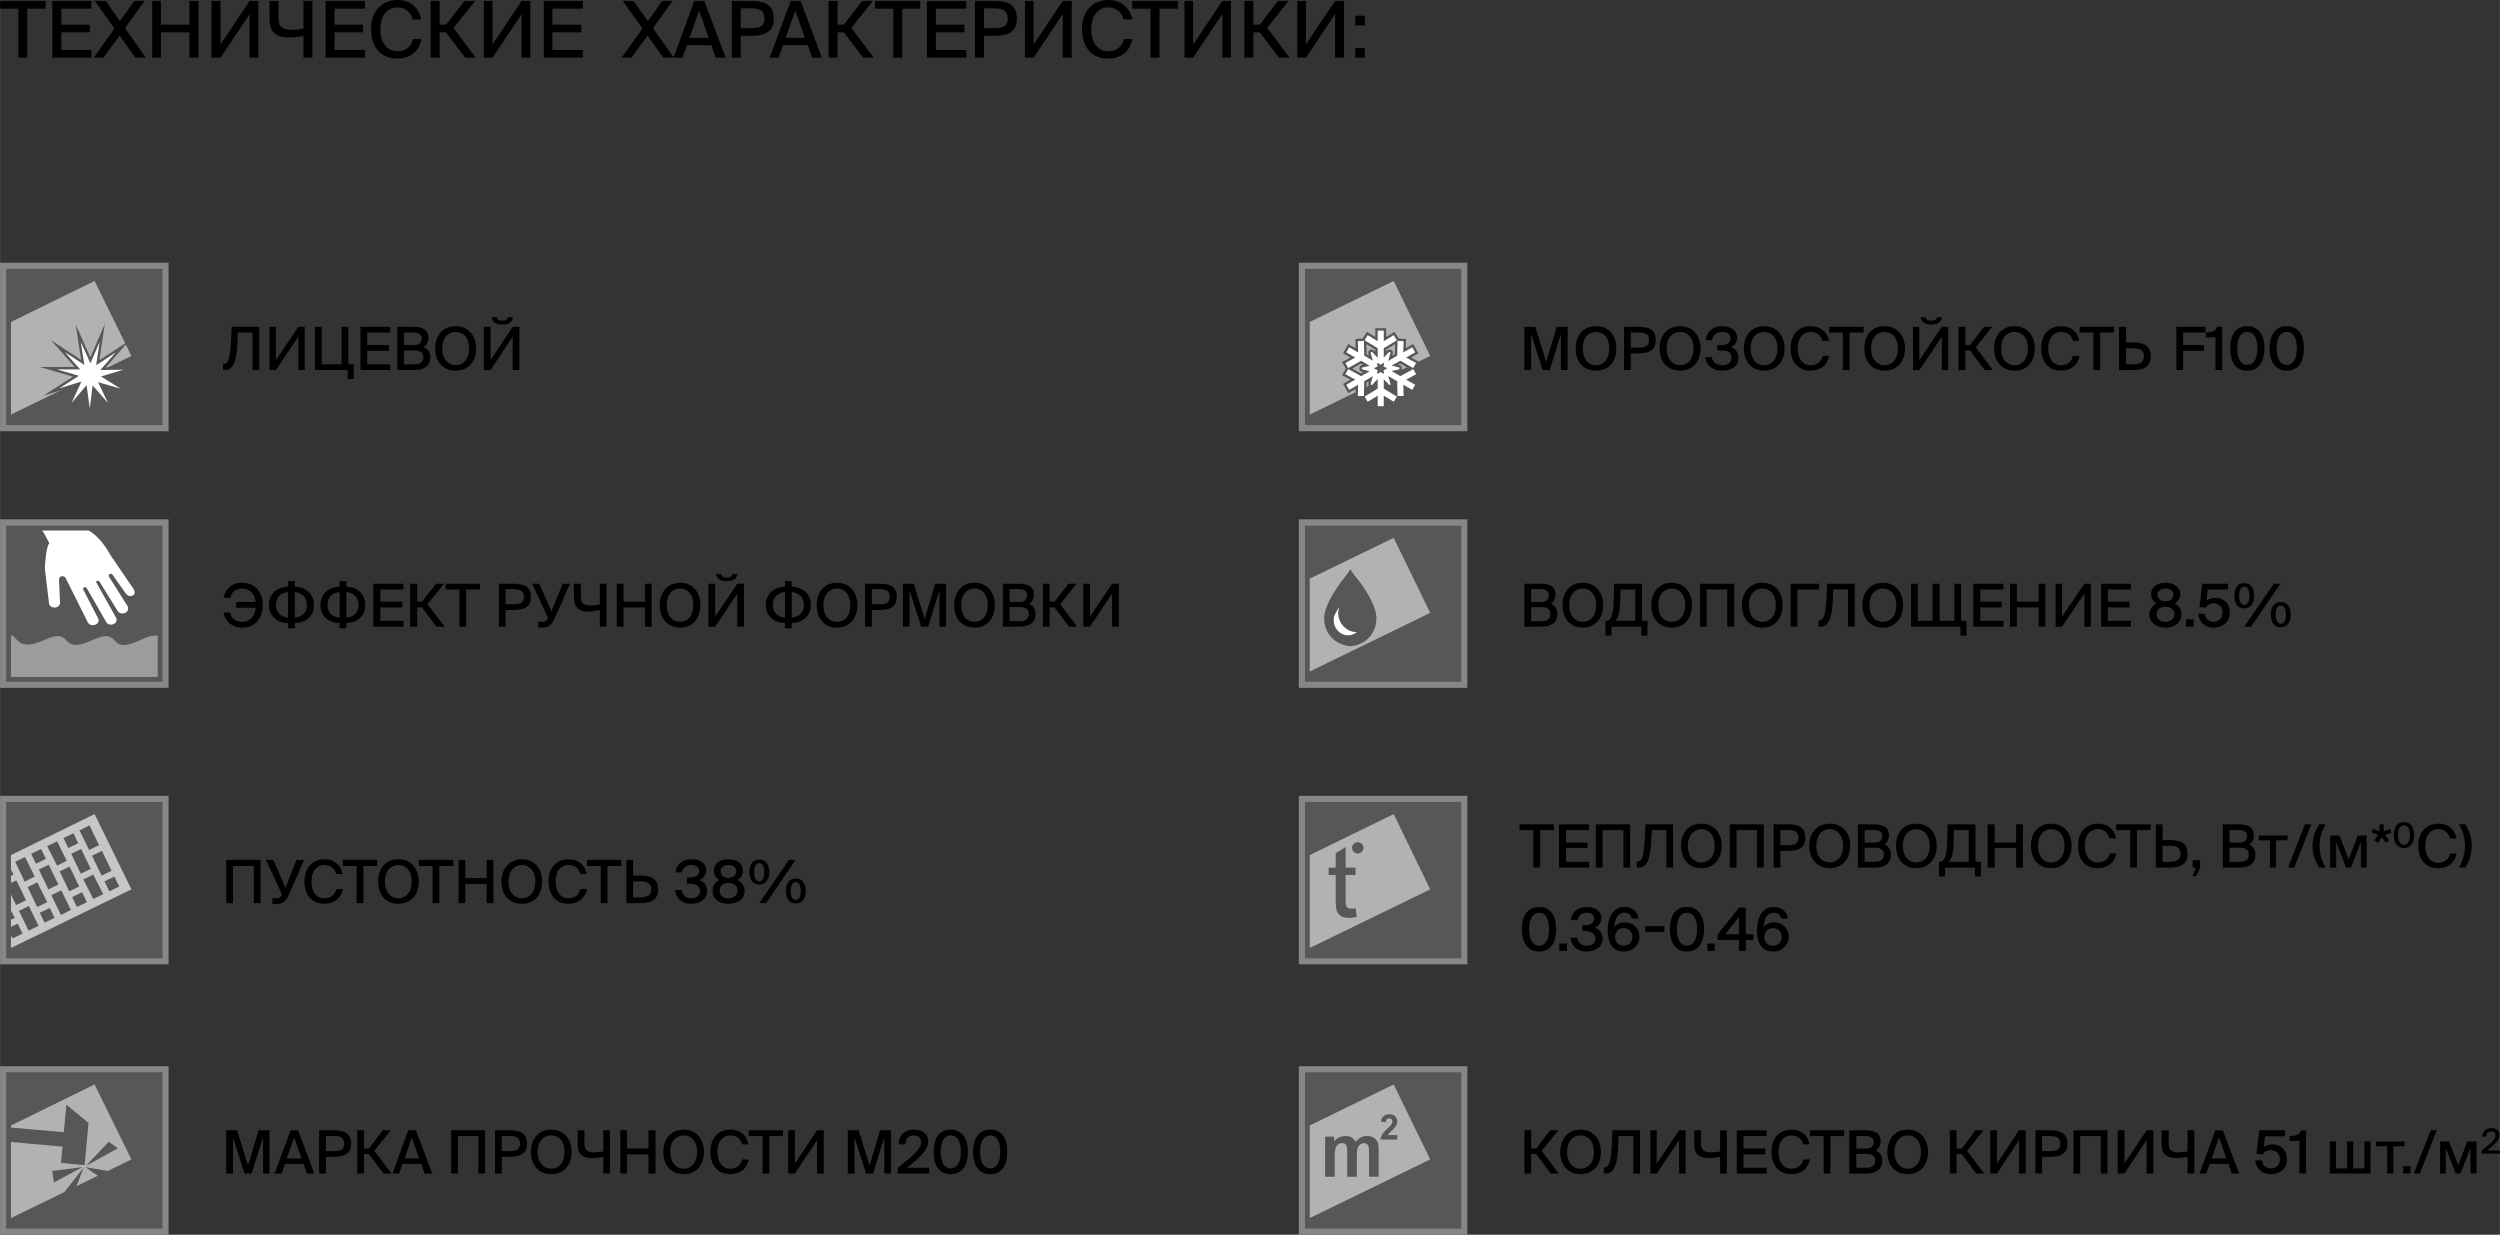 <?xml version="1.0" encoding="UTF-8"?> <svg xmlns="http://www.w3.org/2000/svg" xmlns:xlink="http://www.w3.org/1999/xlink" xmlns:xodm="http://www.corel.com/coreldraw/odm/2003" xml:space="preserve" width="1227px" height="606px" version="1.1" style="shape-rendering:geometricPrecision; text-rendering:geometricPrecision; image-rendering:optimizeQuality; fill-rule:evenodd; clip-rule:evenodd" viewBox="0 0 78.03 38.54"><rect x="0" y="0" width="78.03" height="38.54" fill="#333333" stroke="none"/> <defs> <style type="text/css"> .str0 {stroke:#575756;stroke-width:0.3;stroke-miterlimit:4} .str2 {stroke:#575756;stroke-width:0.15;stroke-miterlimit:22.926} .str1 {stroke:#575756;stroke-width:0.15;stroke-miterlimit:22.926} .fil7 {fill:none} .fil2 {fill:none;fill-rule:nonzero} .fil0 {fill:black} .fil10 {fill:#575756} .fil5 {fill:#9D9C9C} .fil6 {fill:#B3B2B2} .fil9 {fill:#C6C6C6} .fil8 {fill:white} .fil3 {fill:#575756;fill-rule:nonzero} .fil1 {fill:#878787;fill-rule:nonzero} .fil4 {fill:white;fill-rule:nonzero} </style> </defs> <g id="Слой_x0020_1">  <path class="fil0" d="M0.57 0.27l0 1.53 0.28 0 0 -1.53 0.57 0 0 -0.24 -1.42 0 0 0.24 0.57 0zm1.06 -0.24l0 1.77 1.22 0 0 -0.24 -0.94 0 0 -0.55 0.89 0 0 -0.24 -0.89 0 0 -0.5 0.94 0 0 -0.24 -1.22 0zm1.94 0.86l-0.65 0.91 0.31 0 0.5 -0.69 0.49 0.69 0.33 0 -0.65 -0.92 0.61 -0.85 -0.32 0 -0.45 0.63 -0.44 -0.63 -0.34 0 0.61 0.86zm2.62 -0.86l-0.28 0 0 0.74 -0.89 0 0 -0.74 -0.27 0 0 1.77 0.27 0 0 -0.79 0.89 0 0 0.79 0.28 0 0 -1.77zm0.41 1.77l0.28 0 0.91 -1.36 0 1.36 0.27 0 0 -1.77 -0.27 0 -0.91 1.36 0 -1.36 -0.28 0 0 1.77zm3.15 0l0 -1.77 -0.28 0 0 0.86c-0.12,0.03 -0.26,0.04 -0.37,0.04 -0.28,0 -0.41,-0.09 -0.41,-0.37l0 -0.53 -0.28 0 0 0.6c0,0.36 0.21,0.54 0.6,0.54 0.15,0 0.32,-0.02 0.46,-0.05l0 0.68 0.28 0zm0.41 -1.77l0 1.77 1.23 0 0 -0.24 -0.95 0 0 -0.55 0.89 0 0 -0.24 -0.89 0 0 -0.5 0.95 0 0 -0.24 -1.23 0zm2.99 1.19l-0.26 0c-0.06,0.24 -0.23,0.38 -0.49,0.38 -0.31,0 -0.53,-0.25 -0.53,-0.69 0,-0.44 0.23,-0.68 0.53,-0.68 0.25,0 0.43,0.15 0.48,0.38l0.27 0c-0.08,-0.39 -0.36,-0.61 -0.74,-0.61 -0.51,0 -0.83,0.36 -0.83,0.91 0,0.55 0.3,0.92 0.81,0.92 0.39,0 0.69,-0.21 0.76,-0.61zm0.77 -0.21l0.6 0.79 0.33 0 -0.7 -0.93 0.68 -0.84 -0.33 0 -0.58 0.74 -0.2 0 0 -0.74 -0.28 0 0 1.77 0.28 0 0 -0.79 0.2 0zm1.18 0.79l0.27 0 0.91 -1.36 0 1.36 0.27 0 0 -1.77 -0.27 0 -0.91 1.36 0 -1.36 -0.27 0 0 1.77zm1.87 -1.77l0 1.77 1.22 0 0 -0.24 -0.95 0 0 -0.55 0.9 0 0 -0.24 -0.9 0 0 -0.5 0.95 0 0 -0.24 -1.22 0zm3.08 0.86l-0.65 0.91 0.31 0 0.5 -0.69 0.49 0.69 0.33 0 -0.65 -0.92 0.61 -0.85 -0.32 0 -0.45 0.63 -0.45 -0.63 -0.33 0 0.61 0.86zm1.62 -0.86l-0.65 1.77 0.28 0 0.14 -0.39 0.76 0 0.14 0.39 0.31 0 -0.67 -1.77 -0.31 0zm-0.15 1.15l0.3 -0.85 0.3 0.85 -0.6 0zm1.89 -1.15l-0.57 0 0 1.77 0.28 0 0 -0.68 0.29 0c0.43,0 0.74,-0.1 0.74,-0.54 0,-0.47 -0.33,-0.55 -0.74,-0.55zm-0.29 0.23l0.3 0c0.24,0 0.44,0.03 0.44,0.32 0,0.27 -0.19,0.3 -0.43,0.3l-0.31 0 0 -0.62zm1.56 -0.23l-0.66 1.77 0.28 0 0.14 -0.39 0.77 0 0.14 0.39 0.3 0 -0.66 -1.77 -0.31 0zm-0.16 1.15l0.3 -0.85 0.3 0.85 -0.6 0zm1.82 -0.17l0.6 0.79 0.33 0 -0.7 -0.93 0.67 -0.84 -0.33 0 -0.57 0.74 -0.2 0 0 -0.74 -0.28 0 0 1.77 0.28 0 0 -0.79 0.2 0zm1.54 -0.74l0 1.53 0.28 0 0 -1.53 0.56 0 0 -0.24 -1.41 0 0 0.24 0.57 0zm1.05 -0.24l0 1.77 1.23 0 0 -0.24 -0.95 0 0 -0.55 0.89 0 0 -0.24 -0.89 0 0 -0.5 0.95 0 0 -0.24 -1.23 0zm2.07 0l-0.57 0 0 1.77 0.28 0 0 -0.68 0.29 0c0.43,0 0.74,-0.1 0.74,-0.54 0,-0.47 -0.33,-0.55 -0.74,-0.55zm-0.29 0.23l0.3 0c0.24,0 0.44,0.03 0.44,0.32 0,0.27 -0.19,0.3 -0.43,0.3l-0.31 0 0 -0.62zm1.28 1.54l0.27 0 0.91 -1.36 0 1.36 0.28 0 0 -1.77 -0.28 0 -0.91 1.36 0 -1.36 -0.27 0 0 1.77zm3.35 -0.58l-0.26 0c-0.06,0.24 -0.23,0.38 -0.49,0.38 -0.31,0 -0.53,-0.25 -0.53,-0.69 0,-0.44 0.23,-0.68 0.53,-0.68 0.25,0 0.42,0.15 0.48,0.38l0.27 0c-0.08,-0.39 -0.37,-0.61 -0.74,-0.61 -0.51,0 -0.83,0.36 -0.83,0.91 0,0.55 0.3,0.92 0.81,0.92 0.39,0 0.69,-0.21 0.76,-0.61zm0.57 -0.95l0 1.53 0.28 0 0 -1.53 0.57 0 0 -0.24 -1.42 0 0 0.24 0.57 0zm1.06 1.53l0.27 0 0.91 -1.36 0 1.36 0.27 0 0 -1.77 -0.27 0 -0.91 1.36 0 -1.36 -0.27 0 0 1.77zm2.35 -0.79l0.6 0.79 0.33 0 -0.7 -0.93 0.67 -0.84 -0.33 0 -0.57 0.74 -0.2 0 0 -0.74 -0.28 0 0 1.77 0.28 0 0 -0.79 0.2 0zm1.17 0.79l0.27 0 0.91 -1.36 0 1.36 0.28 0 0 -1.77 -0.28 0 -0.91 1.36 0 -1.36 -0.27 0 0 1.77zm1.81 -1.01l0.3 0 0 -0.3 -0.3 0 0 0.3zm0 1.01l0.3 0 0 -0.3 -0.3 0 0 0.3z"></path> <path class="fil0" d="M7.56 19.41c-0.19,0 -0.34,-0.09 -0.38,-0.29l-0.21 0c0.06,0.28 0.27,0.47 0.59,0.47 0.4,0 0.64,-0.29 0.64,-0.7 0,-0.41 -0.24,-0.7 -0.65,-0.7 -0.31,0 -0.52,0.19 -0.57,0.47l0.21 0c0.04,-0.2 0.18,-0.29 0.37,-0.29 0.22,0 0.39,0.16 0.42,0.42l-0.61 0 0 0.18 0.61 0c-0.02,0.27 -0.19,0.44 -0.42,0.44zm1.64 -1.1l0 -0.17 -0.21 0 0 0.17c-0.37,0.02 -0.6,0.25 -0.6,0.57 0,0.32 0.23,0.56 0.6,0.57l0 0.16 0.21 0 0 -0.16c0.37,-0.02 0.6,-0.24 0.6,-0.56 0,-0.33 -0.23,-0.56 -0.6,-0.58zm-0.21 0.17l0 0.8c-0.22,-0.02 -0.38,-0.16 -0.38,-0.39 0,-0.25 0.16,-0.39 0.38,-0.41zm0.21 0.8l0 -0.8c0.22,0.02 0.38,0.16 0.38,0.41 0,0.23 -0.16,0.37 -0.38,0.39zm1.61 -0.97l0 -0.17 -0.21 0 0 0.17c-0.38,0.02 -0.6,0.25 -0.6,0.57 0,0.32 0.22,0.56 0.6,0.57l0 0.16 0.21 0 0 -0.16c0.37,-0.02 0.59,-0.24 0.59,-0.56 0,-0.33 -0.22,-0.56 -0.59,-0.58zm-0.21 0.17l0 0.8c-0.23,-0.02 -0.38,-0.16 -0.38,-0.39 0,-0.25 0.15,-0.39 0.38,-0.41zm0.21 0.8l0 -0.8c0.22,0.02 0.38,0.16 0.38,0.41 0,0.23 -0.16,0.37 -0.38,0.39zm0.84 -1.06l0 1.34 0.94 0 0 -0.18 -0.72 0 0 -0.42 0.68 0 0 -0.18 -0.68 0 0 -0.38 0.72 0 0 -0.18 -0.94 0zm1.52 0.74l0.45 0.6 0.26 0 -0.54 -0.7 0.52 -0.64 -0.25 0 -0.44 0.56 -0.15 0 0 -0.56 -0.22 0 0 1.34 0.22 0 0 -0.6 0.15 0zm1.17 -0.56l0 1.16 0.21 0 0 -1.16 0.43 0 0 -0.18 -1.07 0 0 0.18 0.43 0zm1.66 -0.18l-0.43 0 0 1.34 0.21 0 0 -0.52 0.22 0c0.33,0 0.57,-0.07 0.57,-0.41 0,-0.35 -0.26,-0.41 -0.57,-0.41zm-0.22 0.17l0.23 0c0.18,0 0.34,0.02 0.34,0.24 0,0.21 -0.15,0.23 -0.34,0.23l-0.23 0 0 -0.47zm1.02 1.2l0.14 0c0.18,0 0.29,-0.1 0.36,-0.26l0.49 -1.11 -0.23 0 -0.35 0.86 -0.38 -0.86 -0.22 0 0.49 1.07 -0.02 0.03c-0.03,0.07 -0.08,0.09 -0.15,0.09l-0.13 0 0 0.18zm2.13 -0.03l0 -1.34 -0.21 0 0 0.65c-0.09,0.02 -0.2,0.03 -0.28,0.03 -0.21,0 -0.31,-0.06 -0.31,-0.28l0 -0.4 -0.22 0 0 0.45c0,0.28 0.16,0.42 0.46,0.42 0.11,0 0.24,-0.02 0.35,-0.05l0 0.52 0.21 0zm1.41 -1.34l-0.21 0 0 0.56 -0.67 0 0 -0.56 -0.21 0 0 1.34 0.21 0 0 -0.6 0.67 0 0 0.6 0.21 0 0 -1.34zm0.89 1.37c0.39,0 0.63,-0.29 0.63,-0.7 0,-0.41 -0.24,-0.7 -0.63,-0.7 -0.39,0 -0.64,0.29 -0.64,0.7 0,0.41 0.25,0.7 0.64,0.7zm0 -0.18c-0.24,0 -0.42,-0.18 -0.42,-0.52 0,-0.34 0.18,-0.52 0.42,-0.52 0.23,0 0.41,0.18 0.41,0.52 0,0.34 -0.18,0.52 -0.41,0.52zm1.79 -1.49l-0.16 0c-0.01,0.07 -0.07,0.11 -0.18,0.11 -0.1,0 -0.17,-0.04 -0.17,-0.11l-0.16 0c0.02,0.13 0.13,0.22 0.33,0.22 0.21,0 0.32,-0.09 0.34,-0.22zm-0.91 1.64l0.21 0 0.69 -1.03 0 1.03 0.21 0 0 -1.34 -0.21 0 -0.69 1.03 0 -1.03 -0.21 0 0 1.34zm2.6 -1.25l0 -0.17 -0.21 0 0 0.17c-0.37,0.02 -0.6,0.25 -0.6,0.57 0,0.32 0.23,0.56 0.6,0.57l0 0.16 0.21 0 0 -0.16c0.37,-0.02 0.6,-0.24 0.6,-0.56 0,-0.33 -0.23,-0.56 -0.6,-0.58zm-0.21 0.17l0 0.8c-0.22,-0.02 -0.38,-0.16 -0.38,-0.39 0,-0.25 0.16,-0.39 0.38,-0.41zm0.21 0.8l0 -0.8c0.22,0.02 0.38,0.16 0.38,0.41 0,0.23 -0.16,0.37 -0.38,0.39zm1.41 0.31c0.39,0 0.64,-0.29 0.64,-0.7 0,-0.41 -0.25,-0.7 -0.64,-0.7 -0.39,0 -0.63,0.29 -0.63,0.7 0,0.41 0.24,0.7 0.63,0.7zm0 -0.18c-0.23,0 -0.42,-0.18 -0.42,-0.52 0,-0.34 0.19,-0.52 0.42,-0.52 0.24,0 0.42,0.18 0.42,0.52 0,0.34 -0.18,0.52 -0.42,0.52zm1.31 -1.19l-0.43 0 0 1.34 0.21 0 0 -0.52 0.22 0c0.32,0 0.56,-0.07 0.56,-0.41 0,-0.35 -0.25,-0.41 -0.56,-0.41zm-0.22 0.17l0.23 0c0.18,0 0.33,0.02 0.33,0.24 0,0.21 -0.14,0.23 -0.33,0.23l-0.23 0 0 -0.47zm1.54 1.17l0.22 0 0.35 -1.13 0 1.13 0.21 0 0 -1.34 -0.34 0 -0.33 1.1 -0.34 -1.1 -0.34 0 0 1.34 0.21 0 0 -1.13 0.36 1.13zm1.67 0.03c0.39,0 0.63,-0.29 0.63,-0.7 0,-0.41 -0.24,-0.7 -0.63,-0.7 -0.4,0 -0.64,0.29 -0.64,0.7 0,0.41 0.24,0.7 0.64,0.7zm0 -0.18c-0.24,0 -0.42,-0.18 -0.42,-0.52 0,-0.34 0.18,-0.52 0.42,-0.52 0.23,0 0.41,0.18 0.41,0.52 0,0.34 -0.18,0.52 -0.41,0.52zm0.88 -1.19l0 1.34 0.53 0c0.27,0 0.49,-0.11 0.49,-0.39 0,-0.18 -0.08,-0.27 -0.2,-0.32 0.09,-0.05 0.15,-0.17 0.15,-0.3 0,-0.27 -0.23,-0.33 -0.48,-0.33l-0.49 0zm0.21 0.57l0 -0.4 0.31 0c0.14,0 0.24,0.06 0.24,0.19 0,0.15 -0.1,0.21 -0.24,0.21l-0.31 0zm0 0.6l0 -0.44 0.32 0c0.19,0 0.28,0.07 0.28,0.22 0,0.14 -0.09,0.22 -0.27,0.22l-0.33 0zm1.4 -0.43l0.46 0.6 0.25 0 -0.53 -0.7 0.51 -0.64 -0.25 0 -0.44 0.56 -0.15 0 0 -0.56 -0.21 0 0 1.34 0.21 0 0 -0.6 0.15 0zm0.9 0.6l0.21 0 0.69 -1.03 0 1.03 0.21 0 0 -1.34 -0.21 0 -0.69 1.03 0 -1.03 -0.21 0 0 1.34z"></path> <path class="fil0" d="M7.88 11.55l0.21 0 0 -1.35 -0.86 0 -0.02 0.41c-0.02,0.42 -0.05,0.75 -0.22,0.75l-0.03 0 0 0.19 0.06 0c0.29,0 0.37,-0.35 0.39,-0.87l0.01 -0.3 0.46 0 0 1.17zm0.53 0l0.2 0 0.7 -1.04 0 1.04 0.2 0 0 -1.35 -0.2 0 -0.7 1.04 0 -1.04 -0.2 0 0 1.35zm2.63 0.28l0 -0.46 -0.17 0 0 -1.17 -0.21 0 0 1.17 -0.62 0 0 -1.17 -0.21 0 0 1.35 1.02 0 0 0.28 0.19 0zm0.21 -1.63l0 1.35 0.93 0 0 -0.18 -0.72 0 0 -0.42 0.68 0 0 -0.18 -0.68 0 0 -0.39 0.72 0 0 -0.18 -0.93 0zm1.15 0l0 1.35 0.54 0c0.27,0 0.49,-0.11 0.49,-0.4 0,-0.17 -0.08,-0.26 -0.21,-0.32 0.09,-0.05 0.15,-0.16 0.15,-0.29 0,-0.27 -0.23,-0.34 -0.47,-0.34l-0.5 0zm0.21 0.57l0 -0.39 0.31 0c0.14,0 0.24,0.06 0.24,0.19 0,0.14 -0.09,0.2 -0.24,0.2l-0.31 0zm0 0.6l0 -0.43 0.32 0c0.19,0 0.28,0.06 0.28,0.21 0,0.14 -0.09,0.22 -0.27,0.22l-0.33 0zm1.61 0.2c0.39,0 0.64,-0.28 0.64,-0.69 0,-0.41 -0.25,-0.7 -0.64,-0.7 -0.39,0 -0.64,0.29 -0.64,0.7 0,0.41 0.25,0.69 0.64,0.69zm0 -0.17c-0.23,0 -0.42,-0.19 -0.42,-0.52 0,-0.34 0.19,-0.52 0.42,-0.52 0.24,0 0.42,0.18 0.42,0.52 0,0.33 -0.18,0.52 -0.42,0.52zm1.79 -1.5l-0.15 0c-0.02,0.07 -0.08,0.11 -0.18,0.11 -0.11,0 -0.17,-0.04 -0.18,-0.11l-0.15 0c0.01,0.14 0.12,0.23 0.33,0.23 0.2,0 0.32,-0.09 0.33,-0.23zm-0.91 1.65l0.21 0 0.69 -1.04 0 1.04 0.21 0 0 -1.35 -0.21 0 -0.69 1.04 0 -1.04 -0.21 0 0 1.35z"></path> <path class="fil0" d="M47.58 18.22l0 1.34 0.54 0c0.27,0 0.49,-0.11 0.49,-0.39 0,-0.18 -0.08,-0.27 -0.2,-0.32 0.08,-0.05 0.14,-0.17 0.14,-0.3 0,-0.27 -0.23,-0.33 -0.47,-0.33l-0.5 0zm0.21 0.57l0 -0.4 0.31 0c0.14,0 0.24,0.06 0.24,0.19 0,0.15 -0.09,0.21 -0.24,0.21l-0.31 0zm0 0.6l0 -0.44 0.32 0c0.19,0 0.28,0.07 0.28,0.22 0,0.14 -0.09,0.22 -0.27,0.22l-0.33 0zm1.61 0.2c0.39,0 0.64,-0.29 0.64,-0.7 0,-0.41 -0.25,-0.7 -0.64,-0.7 -0.39,0 -0.63,0.29 -0.63,0.7 0,0.41 0.24,0.7 0.63,0.7zm0 -0.18c-0.23,0 -0.42,-0.18 -0.42,-0.52 0,-0.34 0.19,-0.52 0.42,-0.52 0.24,0 0.42,0.18 0.42,0.52 0,0.34 -0.18,0.52 -0.42,0.52zm2.02 0.43l0 -0.46 -0.17 0 0 -1.16 -0.87 0 -0.01 0.45c-0.01,0.42 -0.05,0.71 -0.24,0.71l-0.02 0 0 0.46 0.19 0 0 -0.28 0.93 0 0 0.28 0.19 0zm-0.38 -1.44l0 0.98 -0.63 0c0.12,-0.11 0.15,-0.3 0.16,-0.61l0.01 -0.37 0.46 0zm1.14 1.19c0.39,0 0.63,-0.29 0.63,-0.7 0,-0.41 -0.24,-0.7 -0.63,-0.7 -0.39,0 -0.64,0.29 -0.64,0.7 0,0.41 0.25,0.7 0.64,0.7zm0 -0.18c-0.24,0 -0.42,-0.18 -0.42,-0.52 0,-0.34 0.18,-0.52 0.42,-0.52 0.23,0 0.42,0.18 0.42,0.52 0,0.34 -0.19,0.52 -0.42,0.52zm1.73 0.15l0.22 0 0 -1.34 -1.07 0 0 1.34 0.21 0 0 -1.16 0.64 0 0 1.16zm1.1 0.03c0.39,0 0.63,-0.29 0.63,-0.7 0,-0.41 -0.24,-0.7 -0.63,-0.7 -0.39,0 -0.64,0.29 -0.64,0.7 0,0.41 0.25,0.7 0.64,0.7zm0 -0.18c-0.24,0 -0.42,-0.18 -0.42,-0.52 0,-0.34 0.18,-0.52 0.42,-0.52 0.23,0 0.42,0.18 0.42,0.52 0,0.34 -0.19,0.52 -0.42,0.52zm1.77 -1.01l0 -0.18 -0.89 0 0 1.34 0.21 0 0 -1.16 0.68 0zm0.9 1.16l0.21 0 0 -1.34 -0.86 0 -0.02 0.41c-0.02,0.41 -0.05,0.74 -0.23,0.74l-0.02 0 0 0.19 0.06 0c0.28,0 0.37,-0.34 0.39,-0.87l0.01 -0.29 0.46 0 0 1.16zm1.09 0.03c0.39,0 0.63,-0.29 0.63,-0.7 0,-0.41 -0.24,-0.7 -0.63,-0.7 -0.39,0 -0.64,0.29 -0.64,0.7 0,0.41 0.25,0.7 0.64,0.7zm0 -0.18c-0.24,0 -0.42,-0.18 -0.42,-0.52 0,-0.34 0.18,-0.52 0.42,-0.52 0.23,0 0.42,0.18 0.42,0.52 0,0.34 -0.19,0.52 -0.42,0.52zm2.61 0.43l0 -0.46 -0.17 0 0 -1.16 -0.21 0 0 1.16 -0.46 0 0 -1.16 -0.22 0 0 1.16 -0.46 0 0 -1.16 -0.21 0 0 1.34 1.54 0 0 0.28 0.19 0zm0.21 -1.62l0 1.34 0.94 0 0 -0.18 -0.72 0 0 -0.42 0.67 0 0 -0.18 -0.67 0 0 -0.38 0.72 0 0 -0.18 -0.94 0zm2.25 0l-0.21 0 0 0.56 -0.68 0 0 -0.56 -0.21 0 0 1.34 0.21 0 0 -0.6 0.68 0 0 0.6 0.21 0 0 -1.34zm0.32 1.34l0.2 0 0.7 -1.03 0 1.03 0.2 0 0 -1.34 -0.2 0 -0.7 1.03 0 -1.03 -0.2 0 0 1.34zm1.42 -1.34l0 1.34 0.93 0 0 -0.18 -0.72 0 0 -0.42 0.68 0 0 -0.18 -0.68 0 0 -0.38 0.72 0 0 -0.18 -0.93 0zm2.47 0.32c0,-0.2 -0.18,-0.35 -0.46,-0.35 -0.28,0 -0.45,0.15 -0.45,0.35 0,0.11 0.05,0.24 0.17,0.3 -0.17,0.08 -0.22,0.21 -0.22,0.34 0,0.25 0.22,0.41 0.5,0.41 0.28,0 0.5,-0.16 0.5,-0.41 0,-0.13 -0.05,-0.26 -0.21,-0.34 0.12,-0.07 0.17,-0.19 0.17,-0.3zm-0.46 -0.17c0.15,0 0.25,0.08 0.25,0.19 0,0.12 -0.1,0.21 -0.25,0.21 -0.15,0 -0.25,-0.09 -0.25,-0.21 0,-0.11 0.1,-0.19 0.25,-0.19zm-0.28 0.8c0,-0.14 0.11,-0.23 0.28,-0.23 0.17,0 0.28,0.09 0.28,0.23 0,0.14 -0.11,0.24 -0.28,0.24 -0.17,0 -0.28,-0.1 -0.28,-0.24zm0.92 0.39l0.24 0 0 -0.23 -0.24 0 0 0.23zm1.14 -0.44c0,0.19 -0.12,0.29 -0.27,0.29 -0.18,0 -0.26,-0.11 -0.29,-0.25l-0.2 0c0.02,0.22 0.18,0.43 0.49,0.43 0.26,0 0.5,-0.17 0.5,-0.47 0,-0.3 -0.22,-0.46 -0.45,-0.46 -0.12,0 -0.22,0.03 -0.28,0.08l0.04 -0.34 0.63 0 0 -0.18 -0.8 0 -0.09 0.73 0.2 0.01c0.03,-0.06 0.12,-0.13 0.25,-0.13 0.13,0 0.27,0.09 0.27,0.29zm0.37 -0.52c0,0.23 0.1,0.39 0.31,0.39 0.2,0 0.31,-0.16 0.31,-0.39 0,-0.24 -0.11,-0.4 -0.31,-0.4 -0.21,0 -0.31,0.16 -0.31,0.4zm0.31 0.96l0.21 0 0.92 -1.34 -0.21 0 -0.92 1.34zm0.16 -0.96c0,0.18 -0.06,0.28 -0.16,0.28 -0.1,0 -0.16,-0.1 -0.16,-0.28 0,-0.19 0.06,-0.29 0.16,-0.29 0.1,0 0.16,0.1 0.16,0.29zm0.67 0.58c0,0.24 0.1,0.4 0.31,0.4 0.2,0 0.31,-0.16 0.31,-0.4 0,-0.23 -0.11,-0.39 -0.31,-0.39 -0.21,0 -0.31,0.16 -0.31,0.39zm0.47 0c0,0.19 -0.06,0.29 -0.16,0.29 -0.1,0 -0.16,-0.1 -0.16,-0.29 0,-0.18 0.06,-0.28 0.16,-0.28 0.1,0 0.16,0.1 0.16,0.28z"></path> <path class="fil0" d="M47.86 25.91l0 1.17 0.21 0 0 -1.17 0.43 0 0 -0.18 -1.07 0 0 0.18 0.43 0zm0.8 -0.18l0 1.35 0.94 0 0 -0.18 -0.72 0 0 -0.43 0.67 0 0 -0.17 -0.67 0 0 -0.39 0.72 0 0 -0.18 -0.94 0zm2.01 1.35l0.21 0 0 -1.35 -1.07 0 0 1.35 0.21 0 0 -1.17 0.65 0 0 1.17zm1.34 0l0.21 0 0 -1.35 -0.86 0 -0.02 0.41c-0.02,0.42 -0.05,0.75 -0.22,0.75l-0.03 0 0 0.19 0.06 0c0.29,0 0.37,-0.35 0.39,-0.87l0.02 -0.3 0.45 0 0 1.17zm1.09 0.02c0.39,0 0.64,-0.29 0.64,-0.7 0,-0.41 -0.25,-0.69 -0.64,-0.69 -0.39,0 -0.63,0.28 -0.63,0.69 0,0.41 0.24,0.7 0.63,0.7zm0 -0.18c-0.23,0 -0.42,-0.18 -0.42,-0.52 0,-0.33 0.19,-0.52 0.42,-0.52 0.24,0 0.42,0.19 0.42,0.52 0,0.34 -0.18,0.52 -0.42,0.52zm1.74 0.16l0.21 0 0 -1.35 -1.06 0 0 1.35 0.21 0 0 -1.17 0.64 0 0 1.17zm0.95 -1.35l-0.43 0 0 1.35 0.21 0 0 -0.52 0.22 0c0.32,0 0.56,-0.08 0.56,-0.41 0,-0.36 -0.25,-0.42 -0.56,-0.42zm-0.22 0.18l0.23 0c0.18,0 0.33,0.02 0.33,0.24 0,0.21 -0.14,0.23 -0.33,0.23l-0.23 0 0 -0.47zm1.54 1.19c0.39,0 0.64,-0.29 0.64,-0.7 0,-0.41 -0.25,-0.69 -0.64,-0.69 -0.39,0 -0.64,0.28 -0.64,0.69 0,0.41 0.25,0.7 0.64,0.7zm0 -0.18c-0.24,0 -0.42,-0.18 -0.42,-0.52 0,-0.33 0.18,-0.52 0.42,-0.52 0.23,0 0.42,0.19 0.42,0.52 0,0.34 -0.19,0.52 -0.42,0.52zm0.88 -1.19l0 1.35 0.54 0c0.27,0 0.49,-0.11 0.49,-0.4 0,-0.17 -0.08,-0.27 -0.2,-0.32 0.08,-0.05 0.14,-0.16 0.14,-0.29 0,-0.27 -0.23,-0.34 -0.47,-0.34l-0.5 0zm0.21 0.57l0 -0.39 0.31 0c0.14,0 0.24,0.06 0.24,0.19 0,0.14 -0.09,0.2 -0.24,0.2l-0.31 0zm0 0.6l0 -0.44 0.32 0c0.19,0 0.28,0.07 0.28,0.22 0,0.14 -0.09,0.22 -0.27,0.22l-0.33 0zm1.61 0.2c0.39,0 0.64,-0.29 0.64,-0.7 0,-0.41 -0.25,-0.69 -0.64,-0.69 -0.39,0 -0.63,0.28 -0.63,0.69 0,0.41 0.24,0.7 0.63,0.7zm0 -0.18c-0.23,0 -0.42,-0.18 -0.42,-0.52 0,-0.33 0.19,-0.52 0.42,-0.52 0.24,0 0.42,0.19 0.42,0.52 0,0.34 -0.18,0.52 -0.42,0.52zm2.02 0.44l0 -0.46 -0.17 0 0 -1.17 -0.87 0 -0.01 0.46c-0.01,0.42 -0.05,0.71 -0.24,0.71l-0.02 0 0 0.46 0.19 0 0 -0.28 0.93 0 0 0.28 0.19 0zm-0.38 -1.45l0 0.99 -0.63 0c0.12,-0.12 0.15,-0.31 0.16,-0.62l0.01 -0.37 0.46 0zm1.69 -0.18l-0.21 0 0 0.57 -0.67 0 0 -0.57 -0.22 0 0 1.35 0.22 0 0 -0.61 0.67 0 0 0.61 0.21 0 0 -1.35zm0.88 1.37c0.39,0 0.64,-0.29 0.64,-0.7 0,-0.41 -0.25,-0.69 -0.64,-0.69 -0.39,0 -0.63,0.28 -0.63,0.69 0,0.41 0.24,0.7 0.63,0.7zm0 -0.18c-0.23,0 -0.41,-0.18 -0.41,-0.52 0,-0.33 0.18,-0.52 0.41,-0.52 0.24,0 0.42,0.19 0.42,0.52 0,0.34 -0.18,0.52 -0.42,0.52zm2.03 -0.28l-0.2 0c-0.04,0.18 -0.17,0.28 -0.37,0.28 -0.24,0 -0.41,-0.19 -0.41,-0.52 0,-0.34 0.18,-0.52 0.41,-0.52 0.19,0 0.32,0.12 0.36,0.29l0.21 0c-0.06,-0.3 -0.28,-0.46 -0.56,-0.46 -0.39,0 -0.63,0.27 -0.63,0.69 0,0.42 0.22,0.7 0.61,0.7 0.3,0 0.53,-0.16 0.58,-0.46zm0.44 -0.73l0 1.17 0.21 0 0 -1.17 0.43 0 0 -0.18 -1.08 0 0 0.18 0.44 0zm0.8 -0.18l0 1.35 0.41 0c0.34,0 0.58,-0.09 0.58,-0.43 0,-0.35 -0.24,-0.43 -0.58,-0.43l-0.2 0 0 -0.49 -0.21 0zm0.42 1.17l-0.21 0 0 -0.5 0.21 0c0.19,0 0.35,0.03 0.35,0.25 0,0.21 -0.16,0.25 -0.35,0.25zm0.73 -0.05l0 0.23 0.1 0 -0.11 0.27 0.12 0 0.12 -0.26 0 -0.24 -0.23 0zm0.94 -1.12l0 1.35 0.53 0c0.27,0 0.49,-0.11 0.49,-0.4 0,-0.17 -0.08,-0.27 -0.2,-0.32 0.09,-0.05 0.15,-0.16 0.15,-0.29 0,-0.27 -0.23,-0.34 -0.48,-0.34l-0.49 0zm0.21 0.57l0 -0.39 0.31 0c0.14,0 0.24,0.06 0.24,0.19 0,0.14 -0.1,0.2 -0.24,0.2l-0.31 0zm0 0.6l0 -0.44 0.32 0c0.19,0 0.28,0.07 0.28,0.22 0,0.14 -0.09,0.22 -0.27,0.22l-0.33 0zm1.45 -0.67l0.36 0 0 -0.15 -0.9 0 0 0.15 0.35 0 0 0.85 0.19 0 0 -0.85zm0.38 0.85l0.19 0 0.53 -1.35 -0.2 0 -0.52 1.35zm0.97 -1.35c-0.1,0.16 -0.21,0.38 -0.21,0.67 0,0.29 0.11,0.52 0.21,0.68l0.2 0c-0.12,-0.2 -0.19,-0.42 -0.19,-0.68 0,-0.25 0.07,-0.47 0.19,-0.67l-0.2 0zm1.48 1.35l0 -1 -0.28 0 -0.28 0.74 -0.29 -0.74 -0.29 0 0 1 0.19 0 0 -0.79 0.31 0.79 0.15 0 0.31 -0.8 0 0.8 0.18 0zm0.53 -1.13l0 -0.22 -0.13 0 0 0.22 -0.2 -0.08 -0.04 0.12 0.2 0.07 -0.12 0.17 0.11 0.08 0.12 -0.18 0.13 0.18 0.1 -0.08 -0.12 -0.17 0.2 -0.07 -0.05 -0.12 -0.2 0.08z"></path> <path class="fil0" d="M74.72 26.06c0,0.25 0.1,0.41 0.31,0.41 0.21,0 0.32,-0.16 0.32,-0.41 0,-0.24 -0.11,-0.4 -0.32,-0.4 -0.21,0 -0.31,0.16 -0.31,0.4zm0.5 0c0,0.2 -0.07,0.31 -0.19,0.31 -0.11,0 -0.18,-0.11 -0.18,-0.31 0,-0.2 0.07,-0.3 0.18,-0.3 0.12,0 0.19,0.1 0.19,0.3z"></path> <path class="fil0" d="M76.68 26.64l-0.2 0c-0.05,0.18 -0.18,0.29 -0.38,0.29 -0.23,0 -0.4,-0.2 -0.4,-0.53 0,-0.34 0.18,-0.52 0.4,-0.52 0.2,0 0.33,0.12 0.37,0.29l0.2 0c-0.05,-0.3 -0.27,-0.46 -0.56,-0.46 -0.38,0 -0.63,0.27 -0.63,0.69 0,0.42 0.23,0.7 0.62,0.7 0.3,0 0.52,-0.16 0.58,-0.46zm0.27 0.44c0.1,-0.16 0.2,-0.39 0.2,-0.68 0,-0.29 -0.1,-0.51 -0.2,-0.67l-0.2 0c0.12,0.2 0.19,0.42 0.19,0.67 0,0.26 -0.07,0.48 -0.19,0.68l0.2 0z"></path> <path class="fil0" d="M47.5 29c0,0.42 0.18,0.7 0.54,0.7 0.36,0 0.53,-0.28 0.53,-0.7 0,-0.41 -0.17,-0.69 -0.53,-0.69 -0.36,0 -0.54,0.28 -0.54,0.69zm0.85 0c0,0.34 -0.12,0.52 -0.31,0.52 -0.19,0 -0.31,-0.18 -0.31,-0.52 0,-0.34 0.12,-0.51 0.31,-0.51 0.19,0 0.31,0.17 0.31,0.51zm0.32 0.68l0.24 0 0 -0.23 -0.24 0 0 0.23zm1.13 -0.38c0,0.14 -0.12,0.22 -0.28,0.22 -0.18,0 -0.27,-0.11 -0.29,-0.25l-0.21 0c0.02,0.23 0.19,0.43 0.49,0.43 0.27,0 0.51,-0.13 0.51,-0.41 0,-0.13 -0.07,-0.27 -0.24,-0.33 0.12,-0.06 0.2,-0.17 0.2,-0.3 0,-0.25 -0.22,-0.35 -0.45,-0.35 -0.29,0 -0.47,0.16 -0.5,0.41l0.21 0c0.02,-0.13 0.12,-0.23 0.28,-0.23 0.13,0 0.24,0.06 0.24,0.18 0,0.15 -0.12,0.21 -0.33,0.21l-0.04 0 0 0.18 0.04 0c0.21,0 0.37,0.07 0.37,0.24zm0.59 -0.36c0.01,-0.28 0.12,-0.45 0.31,-0.45 0.12,0 0.21,0.06 0.23,0.18l0.21 0c-0.02,-0.18 -0.15,-0.36 -0.43,-0.36 -0.39,0 -0.53,0.36 -0.53,0.74 0,0.39 0.16,0.65 0.5,0.65 0.29,0 0.49,-0.2 0.49,-0.46 0,-0.27 -0.2,-0.45 -0.45,-0.45 -0.16,0 -0.27,0.06 -0.33,0.15zm0.29 0.58c-0.16,0 -0.27,-0.11 -0.27,-0.27 0,-0.17 0.11,-0.28 0.27,-0.28 0.16,0 0.27,0.11 0.27,0.28 0,0.16 -0.11,0.27 -0.27,0.27zm0.67 -0.43l0.6 0 0 -0.18 -0.6 0 0 0.18zm0.77 -0.09c0,0.42 0.17,0.7 0.53,0.7 0.36,0 0.54,-0.28 0.54,-0.7 0,-0.41 -0.18,-0.69 -0.54,-0.69 -0.36,0 -0.53,0.28 -0.53,0.69zm0.85 0c0,0.34 -0.12,0.52 -0.32,0.52 -0.19,0 -0.31,-0.18 -0.31,-0.52 0,-0.34 0.12,-0.51 0.31,-0.51 0.2,0 0.32,0.17 0.32,0.51zm0.32 0.68l0.23 0 0 -0.23 -0.23 0 0 0.23zm1.44 -0.34l0 -0.18 -0.24 0 0 -0.83 -0.21 0 -0.67 0.84 0 0.17 0.67 0 0 0.34 0.21 0 0 -0.34 0.24 0zm-0.88 -0.18l0.43 -0.54 0 0.54 -0.43 0zm1.2 -0.22c0.01,-0.28 0.12,-0.45 0.31,-0.45 0.12,0 0.21,0.06 0.23,0.18l0.21 0c-0.02,-0.18 -0.15,-0.36 -0.43,-0.36 -0.39,0 -0.53,0.36 -0.53,0.74 0,0.39 0.16,0.65 0.5,0.65 0.29,0 0.49,-0.2 0.49,-0.46 0,-0.27 -0.2,-0.45 -0.45,-0.45 -0.15,0 -0.27,0.06 -0.33,0.15zm0.29 0.58c-0.16,0 -0.27,-0.11 -0.27,-0.27 0,-0.17 0.11,-0.28 0.27,-0.28 0.16,0 0.27,0.11 0.27,0.28 0,0.16 -0.11,0.27 -0.27,0.27z"></path> <path class="fil0" d="M47.95 36.02l0.45 0.61 0.25 0 -0.53 -0.71 0.52 -0.64 -0.26 0 -0.43 0.57 -0.16 0 0 -0.57 -0.21 0 0 1.35 0.21 0 0 -0.61 0.16 0zm1.38 0.63c0.39,0 0.64,-0.28 0.64,-0.69 0,-0.41 -0.25,-0.7 -0.64,-0.7 -0.39,0 -0.63,0.29 -0.63,0.7 0,0.41 0.24,0.69 0.63,0.69zm0 -0.17c-0.23,0 -0.42,-0.19 -0.42,-0.52 0,-0.34 0.19,-0.52 0.42,-0.52 0.24,0 0.42,0.18 0.42,0.52 0,0.33 -0.18,0.52 -0.42,0.52zm1.65 0.15l0.21 0 0 -1.35 -0.86 0 -0.02 0.41c-0.02,0.42 -0.05,0.75 -0.23,0.75l-0.02 0 0 0.19 0.06 0c0.28,0 0.37,-0.35 0.39,-0.87l0.01 -0.3 0.46 0 0 1.17zm0.53 0l0.2 0 0.7 -1.04 0 1.04 0.2 0 0 -1.35 -0.2 0 -0.7 1.04 0 -1.04 -0.2 0 0 1.35zm2.39 0l0 -1.35 -0.21 0 0 0.66c-0.1,0.02 -0.2,0.03 -0.28,0.03 -0.22,0 -0.32,-0.07 -0.32,-0.29l0 -0.4 -0.21 0 0 0.46c0,0.27 0.16,0.41 0.46,0.41 0.11,0 0.24,-0.02 0.35,-0.04l0 0.52 0.21 0zm0.31 -1.35l0 1.35 0.93 0 0 -0.18 -0.72 0 0 -0.42 0.68 0 0 -0.18 -0.68 0 0 -0.39 0.72 0 0 -0.18 -0.93 0zm2.28 0.91l-0.2 0c-0.05,0.18 -0.18,0.29 -0.38,0.29 -0.23,0 -0.4,-0.19 -0.4,-0.53 0,-0.33 0.18,-0.51 0.4,-0.51 0.2,0 0.33,0.11 0.37,0.28l0.2 0c-0.05,-0.29 -0.27,-0.46 -0.56,-0.46 -0.38,0 -0.63,0.27 -0.63,0.69 0,0.42 0.23,0.7 0.62,0.7 0.3,0 0.52,-0.16 0.58,-0.46zm0.43 -0.73l0 1.17 0.21 0 0 -1.17 0.43 0 0 -0.18 -1.07 0 0 0.18 0.43 0zm0.8 -0.18l0 1.35 0.54 0c0.27,0 0.49,-0.11 0.49,-0.4 0,-0.17 -0.08,-0.26 -0.2,-0.32 0.09,-0.05 0.15,-0.16 0.15,-0.29 0,-0.27 -0.23,-0.34 -0.48,-0.34l-0.5 0zm0.22 0.57l0 -0.39 0.31 0c0.14,0 0.23,0.06 0.23,0.19 0,0.14 -0.09,0.2 -0.23,0.2l-0.31 0zm0 0.6l0 -0.43 0.31 0c0.19,0 0.28,0.06 0.28,0.21 0,0.15 -0.09,0.22 -0.27,0.22l-0.32 0zm1.6 0.2c0.39,0 0.64,-0.28 0.64,-0.69 0,-0.41 -0.25,-0.7 -0.64,-0.7 -0.39,0 -0.63,0.29 -0.63,0.7 0,0.41 0.24,0.69 0.63,0.69zm0 -0.17c-0.23,0 -0.41,-0.19 -0.41,-0.52 0,-0.34 0.18,-0.52 0.41,-0.52 0.24,0 0.42,0.18 0.42,0.52 0,0.33 -0.18,0.52 -0.42,0.52zm1.69 -0.46l0.45 0.61 0.25 0 -0.53 -0.71 0.51 -0.64 -0.25 0 -0.43 0.57 -0.16 0 0 -0.57 -0.21 0 0 1.35 0.21 0 0 -0.61 0.16 0zm0.89 0.61l0.21 0 0.69 -1.04 0 1.04 0.21 0 0 -1.35 -0.21 0 -0.69 1.04 0 -1.04 -0.21 0 0 1.35zm1.84 -1.35l-0.43 0 0 1.35 0.21 0 0 -0.52 0.22 0c0.33,0 0.57,-0.07 0.57,-0.41 0,-0.35 -0.25,-0.42 -0.57,-0.42zm-0.22 0.18l0.23 0c0.18,0 0.34,0.02 0.34,0.24 0,0.21 -0.14,0.23 -0.33,0.23l-0.24 0 0 -0.47zm1.83 1.17l0.21 0 0 -1.35 -1.06 0 0 1.35 0.21 0 0 -1.17 0.64 0 0 1.17zm0.53 0l0.21 0 0.69 -1.04 0 1.04 0.21 0 0 -1.35 -0.21 0 -0.69 1.04 0 -1.04 -0.21 0 0 1.35zm2.39 0l0 -1.35 -0.21 0 0 0.66c-0.09,0.02 -0.2,0.03 -0.28,0.03 -0.21,0 -0.31,-0.07 -0.31,-0.29l0 -0.4 -0.22 0 0 0.46c0,0.27 0.16,0.41 0.46,0.41 0.11,0 0.24,-0.02 0.35,-0.04l0 0.52 0.21 0zm0.66 -1.35l-0.5 1.35 0.21 0 0.11 -0.3 0.58 0 0.11 0.3 0.23 0 -0.51 -1.35 -0.23 0zm-0.12 0.88l0.23 -0.65 0.23 0.65 -0.46 0zm2.13 0.03c0,0.18 -0.12,0.28 -0.28,0.28 -0.17,0 -0.26,-0.11 -0.28,-0.25l-0.21 0c0.03,0.23 0.18,0.43 0.49,0.43 0.27,0 0.5,-0.16 0.5,-0.46 0,-0.31 -0.21,-0.47 -0.45,-0.47 -0.11,0 -0.21,0.03 -0.28,0.09l0.05 -0.34 0.62 0 0 -0.19 -0.8 0 -0.09 0.74 0.2 0.01c0.03,-0.07 0.12,-0.13 0.25,-0.13 0.14,0 0.28,0.09 0.28,0.29zm0.61 0.44l0.21 0 0 -1.35 -0.15 0c-0.07,0.15 -0.16,0.17 -0.36,0.18l0 0.15 0.3 0 0 1.02zm2.22 0l0 -1 -0.19 0 0 0.84 -0.35 0 0 -0.84 -0.19 0 0 0.84 -0.35 0 0 -0.84 -0.19 0 0 1 1.27 0zm0.71 -0.85l0.35 0 0 -0.15 -0.89 0 0 0.15 0.35 0 0 0.85 0.19 0 0 -0.85zm0.31 0.85l0.23 0 0 -0.23 -0.23 0 0 0.23zm0.33 0l0.19 0 0.53 -1.35 -0.19 0 -0.53 1.35zm1.96 0l0 -1 -0.29 0 -0.28 0.74 -0.29 -0.74 -0.28 0 0 1 0.18 0 0 -0.79 0.31 0.79 0.15 0 0.31 -0.8 0 0.8 0.19 0z"></path> <path class="fil0" d="M78.02 35.43c0,-0.14 -0.11,-0.22 -0.26,-0.22 -0.17,0 -0.28,0.12 -0.28,0.27l0.12 0c0,-0.12 0.08,-0.16 0.16,-0.16 0.08,0 0.13,0.04 0.13,0.12 0,0.13 -0.16,0.26 -0.43,0.47l0 0.1 0.57 0 0 -0.1 -0.4 0c0.21,-0.17 0.39,-0.32 0.39,-0.48z"></path> <path class="fil0" d="M48.15 11.55l0.22 0 0.35 -1.13 0 1.13 0.21 0 0 -1.35 -0.34 0 -0.33 1.1 -0.34 -1.1 -0.34 0 0 1.35 0.21 0 0 -1.13 0.36 1.13zm1.67 0.02c0.39,0 0.63,-0.28 0.63,-0.7 0,-0.4 -0.24,-0.69 -0.63,-0.69 -0.4,0 -0.64,0.29 -0.64,0.69 0,0.42 0.24,0.7 0.64,0.7zm0 -0.17c-0.24,0 -0.42,-0.19 -0.42,-0.53 0,-0.33 0.18,-0.51 0.42,-0.51 0.23,0 0.41,0.18 0.41,0.51 0,0.34 -0.18,0.53 -0.41,0.53zm1.3 -1.2l-0.43 0 0 1.35 0.21 0 0 -0.52 0.22 0c0.33,0 0.56,-0.08 0.56,-0.41 0,-0.36 -0.25,-0.42 -0.56,-0.42zm-0.22 0.18l0.23 0c0.18,0 0.34,0.02 0.34,0.24 0,0.21 -0.15,0.23 -0.34,0.23l-0.23 0 0 -0.47zm1.54 1.19c0.39,0 0.64,-0.28 0.64,-0.7 0,-0.4 -0.25,-0.69 -0.64,-0.69 -0.39,0 -0.64,0.29 -0.64,0.69 0,0.42 0.25,0.7 0.64,0.7zm0 -0.17c-0.23,0 -0.42,-0.19 -0.42,-0.53 0,-0.33 0.19,-0.51 0.42,-0.51 0.24,0 0.42,0.18 0.42,0.51 0,0.34 -0.18,0.53 -0.42,0.53zm1.82 -0.24c0,-0.18 -0.1,-0.28 -0.24,-0.32 0.13,-0.06 0.2,-0.16 0.2,-0.3 0,-0.23 -0.2,-0.36 -0.47,-0.36 -0.29,0 -0.48,0.18 -0.51,0.44l0.2 0c0.02,-0.18 0.16,-0.26 0.32,-0.26 0.16,0 0.25,0.07 0.25,0.21 0,0.13 -0.11,0.2 -0.26,0.2l-0.15 0 0 0.17 0.16 0c0.2,0 0.28,0.08 0.28,0.22 0,0.15 -0.1,0.24 -0.27,0.24 -0.19,0 -0.31,-0.09 -0.34,-0.25l-0.21 0c0.05,0.26 0.22,0.42 0.54,0.42 0.27,0 0.5,-0.12 0.5,-0.41zm0.8 0.41c0.39,0 0.64,-0.28 0.64,-0.7 0,-0.4 -0.25,-0.69 -0.64,-0.69 -0.39,0 -0.63,0.29 -0.63,0.69 0,0.42 0.24,0.7 0.63,0.7zm0 -0.17c-0.23,0 -0.42,-0.19 -0.42,-0.53 0,-0.33 0.19,-0.51 0.42,-0.51 0.24,0 0.42,0.18 0.42,0.51 0,0.34 -0.18,0.53 -0.42,0.53zm2.03 -0.29l-0.2 0c-0.04,0.18 -0.18,0.29 -0.37,0.29 -0.24,0 -0.41,-0.19 -0.41,-0.53 0,-0.33 0.18,-0.51 0.4,-0.51 0.2,0 0.33,0.11 0.37,0.28l0.21 0c-0.06,-0.29 -0.28,-0.46 -0.57,-0.46 -0.38,0 -0.63,0.27 -0.63,0.69 0,0.42 0.23,0.7 0.62,0.7 0.3,0 0.52,-0.16 0.58,-0.46zm0.43 -0.73l0 1.17 0.21 0 0 -1.17 0.44 0 0 -0.18 -1.08 0 0 0.18 0.43 0zm1.3 1.19c0.39,0 0.64,-0.28 0.64,-0.7 0,-0.4 -0.25,-0.69 -0.64,-0.69 -0.39,0 -0.63,0.29 -0.63,0.69 0,0.42 0.24,0.7 0.63,0.7zm0 -0.17c-0.23,0 -0.42,-0.19 -0.42,-0.53 0,-0.33 0.19,-0.51 0.42,-0.51 0.24,0 0.42,0.18 0.42,0.51 0,0.34 -0.18,0.53 -0.42,0.53zm1.79 -1.5l-0.15 0c-0.01,0.07 -0.07,0.11 -0.18,0.11 -0.11,0 -0.17,-0.04 -0.18,-0.11l-0.15 0c0.02,0.14 0.12,0.23 0.33,0.23 0.21,0 0.32,-0.09 0.33,-0.23zm-0.9 1.65l0.2 0 0.7 -1.04 0 1.04 0.2 0 0 -1.35 -0.2 0 -0.7 1.04 0 -1.04 -0.2 0 0 1.35zm1.78 -0.61l0.46 0.61 0.25 0 -0.53 -0.71 0.51 -0.64 -0.25 0 -0.44 0.57 -0.15 0 0 -0.57 -0.21 0 0 1.35 0.21 0 0 -0.61 0.15 0zm1.39 0.63c0.39,0 0.63,-0.28 0.63,-0.7 0,-0.4 -0.24,-0.69 -0.63,-0.69 -0.39,0 -0.64,0.29 -0.64,0.69 0,0.42 0.25,0.7 0.64,0.7zm0 -0.17c-0.24,0 -0.42,-0.19 -0.42,-0.53 0,-0.33 0.18,-0.51 0.42,-0.51 0.23,0 0.42,0.18 0.42,0.51 0,0.34 -0.19,0.53 -0.42,0.53zm2.03 -0.29l-0.21 0c-0.04,0.18 -0.17,0.29 -0.37,0.29 -0.23,0 -0.4,-0.19 -0.4,-0.53 0,-0.33 0.17,-0.51 0.4,-0.51 0.2,0 0.33,0.11 0.37,0.28l0.2 0c-0.05,-0.29 -0.27,-0.46 -0.56,-0.46 -0.39,0 -0.63,0.27 -0.63,0.69 0,0.42 0.23,0.7 0.62,0.7 0.3,0 0.52,-0.16 0.58,-0.46zm0.43 -0.73l0 1.17 0.21 0 0 -1.17 0.43 0 0 -0.18 -1.07 0 0 0.18 0.43 0zm0.8 -0.18l0 1.35 0.42 0c0.33,0 0.57,-0.08 0.57,-0.43 0,-0.35 -0.24,-0.43 -0.57,-0.43l-0.2 0 0 -0.49 -0.22 0zm0.42 1.17l-0.2 0 0 -0.5 0.2 0c0.2,0 0.36,0.03 0.36,0.25 0,0.21 -0.16,0.25 -0.36,0.25z"></path> <path class="fil0" d="M67.93 10.2l0 1.35 0.21 0 0 -0.6 0.65 0 0 -0.18 -0.65 0 0 -0.39 0.7 0 0 -0.18 -0.91 0zm1.22 1.35l0.21 0 0 -1.35 -0.15 0c-0.07,0.15 -0.16,0.17 -0.36,0.18l0 0.15 0.3 0 0 1.02zm0.46 -0.68c0,0.42 0.17,0.7 0.53,0.7 0.36,0 0.54,-0.28 0.54,-0.7 0,-0.41 -0.18,-0.69 -0.54,-0.69 -0.36,0 -0.53,0.28 -0.53,0.69zm0.85 0c0,0.34 -0.12,0.52 -0.32,0.52 -0.19,0 -0.31,-0.18 -0.31,-0.52 0,-0.34 0.12,-0.51 0.31,-0.51 0.2,0 0.32,0.17 0.32,0.51zm0.38 0c0,0.42 0.18,0.7 0.54,0.7 0.36,0 0.53,-0.28 0.53,-0.7 0,-0.41 -0.17,-0.69 -0.53,-0.69 -0.36,0 -0.54,0.28 -0.54,0.69zm0.85 0c0,0.34 -0.12,0.52 -0.31,0.52 -0.2,0 -0.32,-0.18 -0.32,-0.52 0,-0.34 0.12,-0.51 0.32,-0.51 0.19,0 0.31,0.17 0.31,0.51z"></path> <path class="fil0" d="M7.63 36.63l0.22 0 0.36 -1.13 0 1.13 0.2 0 0 -1.35 -0.34 0 -0.33 1.1 -0.34 -1.1 -0.34 0 0 1.35 0.21 0 0 -1.13 0.36 1.13zm1.44 -1.35l-0.5 1.35 0.22 0 0.1 -0.3 0.58 0 0.11 0.3 0.23 0 -0.51 -1.35 -0.23 0zm-0.12 0.88l0.23 -0.65 0.23 0.65 -0.46 0zm1.44 -0.88l-0.43 0 0 1.35 0.21 0 0 -0.52 0.22 0c0.33,0 0.57,-0.08 0.57,-0.41 0,-0.36 -0.26,-0.42 -0.57,-0.42zm-0.22 0.18l0.23 0c0.18,0 0.34,0.02 0.34,0.24 0,0.21 -0.15,0.23 -0.34,0.23l-0.23 0 0 -0.47zm1.34 0.56l0.46 0.61 0.25 0 -0.54 -0.71 0.52 -0.64 -0.25 0 -0.44 0.57 -0.15 0 0 -0.57 -0.21 0 0 1.35 0.21 0 0 -0.61 0.15 0zm1.23 -0.74l-0.49 1.35 0.21 0 0.1 -0.3 0.59 0 0.1 0.3 0.24 0 -0.51 -1.35 -0.24 0zm-0.11 0.88l0.22 -0.65 0.23 0.65 -0.45 0zm2.3 0.47l0.21 0 0 -1.35 -1.06 0 0 1.35 0.21 0 0 -1.17 0.64 0 0 1.17zm0.95 -1.35l-0.43 0 0 1.35 0.21 0 0 -0.52 0.22 0c0.33,0 0.57,-0.08 0.57,-0.41 0,-0.36 -0.26,-0.42 -0.57,-0.42zm-0.22 0.18l0.23 0c0.18,0 0.34,0.02 0.34,0.24 0,0.21 -0.15,0.23 -0.34,0.23l-0.23 0 0 -0.47zm1.54 1.19c0.39,0 0.64,-0.28 0.64,-0.7 0,-0.4 -0.25,-0.69 -0.64,-0.69 -0.39,0 -0.63,0.29 -0.63,0.69 0,0.42 0.24,0.7 0.63,0.7zm0 -0.17c-0.23,0 -0.42,-0.19 -0.42,-0.53 0,-0.33 0.19,-0.51 0.42,-0.51 0.24,0 0.42,0.18 0.42,0.51 0,0.34 -0.18,0.53 -0.42,0.53zm1.84 0.15l0 -1.35 -0.21 0 0 0.66c-0.09,0.02 -0.2,0.03 -0.28,0.03 -0.21,0 -0.31,-0.07 -0.31,-0.29l0 -0.4 -0.21 0 0 0.46c0,0.27 0.15,0.41 0.45,0.41 0.11,0 0.24,-0.02 0.35,-0.04l0 0.52 0.21 0zm1.42 -1.35l-0.22 0 0 0.57 -0.67 0 0 -0.57 -0.21 0 0 1.35 0.21 0 0 -0.6 0.67 0 0 0.6 0.22 0 0 -1.35zm0.88 1.37c0.39,0 0.63,-0.28 0.63,-0.7 0,-0.4 -0.24,-0.69 -0.63,-0.69 -0.39,0 -0.64,0.29 -0.64,0.69 0,0.42 0.25,0.7 0.64,0.7zm0 -0.17c-0.24,0 -0.42,-0.19 -0.42,-0.53 0,-0.33 0.18,-0.51 0.42,-0.51 0.23,0 0.42,0.18 0.42,0.51 0,0.34 -0.19,0.53 -0.42,0.53zm2.03 -0.29l-0.21 0c-0.04,0.18 -0.17,0.29 -0.37,0.29 -0.23,0 -0.4,-0.19 -0.4,-0.53 0,-0.33 0.17,-0.51 0.4,-0.51 0.2,0 0.33,0.11 0.37,0.28l0.2 0c-0.05,-0.29 -0.27,-0.46 -0.56,-0.46 -0.39,0 -0.63,0.27 -0.63,0.69 0,0.42 0.23,0.7 0.62,0.7 0.3,0 0.52,-0.16 0.58,-0.46zm0.43 -0.73l0 1.17 0.21 0 0 -1.17 0.43 0 0 -0.18 -1.07 0 0 0.18 0.43 0zm0.8 1.17l0.21 0 0.69 -1.04 0 1.04 0.21 0 0 -1.35 -0.21 0 -0.69 1.04 0 -1.04 -0.21 0 0 1.35zm2.43 0l0.22 0 0.35 -1.13 0 1.13 0.21 0 0 -1.35 -0.34 0 -0.33 1.1 -0.34 -1.1 -0.34 0 0 1.35 0.21 0 0 -1.13 0.36 1.13zm1.94 -1.01c0,-0.23 -0.19,-0.36 -0.44,-0.36 -0.3,0 -0.49,0.19 -0.48,0.46l0.21 0c0,-0.21 0.13,-0.28 0.26,-0.28 0.14,0 0.23,0.08 0.23,0.21 0,0.22 -0.28,0.45 -0.73,0.8l0 0.18 0.98 0 0 -0.18 -0.7 0c0.37,-0.28 0.67,-0.54 0.67,-0.83zm0.17 0.33c0,0.42 0.17,0.7 0.53,0.7 0.36,0 0.54,-0.28 0.54,-0.7 0,-0.41 -0.18,-0.69 -0.54,-0.69 -0.36,0 -0.53,0.28 -0.53,0.69zm0.85 0c0,0.34 -0.12,0.52 -0.32,0.52 -0.19,0 -0.31,-0.18 -0.31,-0.52 0,-0.34 0.12,-0.51 0.31,-0.51 0.2,0 0.32,0.17 0.32,0.51zm0.38 0c0,0.42 0.18,0.7 0.54,0.7 0.36,0 0.53,-0.28 0.53,-0.7 0,-0.41 -0.17,-0.69 -0.53,-0.69 -0.36,0 -0.54,0.28 -0.54,0.69zm0.85 0c0,0.34 -0.12,0.52 -0.31,0.52 -0.19,0 -0.32,-0.18 -0.32,-0.52 0,-0.34 0.13,-0.51 0.32,-0.51 0.19,0 0.31,0.17 0.31,0.51z"></path> <path class="fil0" d="M7.92 28.19l0.21 0 0 -1.35 -1.07 0 0 1.35 0.21 0 0 -1.16 0.65 0 0 1.16zm0.58 0.03l0.14 0c0.17,0 0.29,-0.1 0.36,-0.26l0.49 -1.12 -0.24 0 -0.34 0.87 -0.38 -0.87 -0.23 0 0.5 1.08 -0.02 0.03c-0.04,0.07 -0.09,0.09 -0.15,0.09l-0.13 0 0 0.18zm2.2 -0.47l-0.2 0c-0.05,0.18 -0.18,0.29 -0.38,0.29 -0.23,0 -0.4,-0.19 -0.4,-0.53 0,-0.33 0.18,-0.51 0.4,-0.51 0.2,0 0.33,0.11 0.37,0.28l0.2 0c-0.05,-0.29 -0.27,-0.46 -0.56,-0.46 -0.38,0 -0.63,0.27 -0.63,0.69 0,0.42 0.23,0.7 0.62,0.7 0.3,0 0.52,-0.16 0.58,-0.46zm0.43 -0.72l0 1.16 0.21 0 0 -1.16 0.43 0 0 -0.19 -1.07 0 0 0.19 0.43 0zm1.3 1.18c0.39,0 0.64,-0.28 0.64,-0.69 0,-0.41 -0.25,-0.7 -0.64,-0.7 -0.39,0 -0.63,0.29 -0.63,0.7 0,0.41 0.24,0.69 0.63,0.69zm0 -0.17c-0.23,0 -0.42,-0.19 -0.42,-0.52 0,-0.34 0.19,-0.52 0.42,-0.52 0.24,0 0.42,0.18 0.42,0.52 0,0.33 -0.18,0.52 -0.42,0.52zm1.07 -1.01l0 1.16 0.21 0 0 -1.16 0.44 0 0 -0.19 -1.08 0 0 0.19 0.43 0zm1.9 -0.19l-0.21 0 0 0.57 -0.67 0 0 -0.57 -0.21 0 0 1.35 0.21 0 0 -0.6 0.67 0 0 0.6 0.21 0 0 -1.35zm0.89 1.37c0.39,0 0.63,-0.28 0.63,-0.69 0,-0.41 -0.24,-0.7 -0.63,-0.7 -0.39,0 -0.64,0.29 -0.64,0.7 0,0.41 0.25,0.69 0.64,0.69zm0 -0.17c-0.24,0 -0.42,-0.19 -0.42,-0.52 0,-0.34 0.18,-0.52 0.42,-0.52 0.23,0 0.42,0.18 0.42,0.52 0,0.33 -0.19,0.52 -0.42,0.52zm2.03 -0.29l-0.21 0c-0.04,0.18 -0.17,0.29 -0.37,0.29 -0.23,0 -0.4,-0.19 -0.4,-0.53 0,-0.33 0.17,-0.51 0.4,-0.51 0.2,0 0.33,0.11 0.37,0.28l0.2 0c-0.06,-0.29 -0.27,-0.46 -0.56,-0.46 -0.39,0 -0.63,0.27 -0.63,0.69 0,0.42 0.23,0.7 0.62,0.7 0.29,0 0.52,-0.16 0.58,-0.46zm0.43 -0.72l0 1.16 0.21 0 0 -1.16 0.43 0 0 -0.19 -1.07 0 0 0.19 0.43 0zm0.8 -0.19l0 1.35 0.41 0c0.34,0 0.58,-0.08 0.58,-0.43 0,-0.35 -0.24,-0.43 -0.58,-0.43l-0.2 0 0 -0.49 -0.21 0zm0.42 1.17l-0.21 0 0 -0.5 0.21 0c0.2,0 0.36,0.04 0.36,0.25 0,0.21 -0.16,0.25 -0.36,0.25zm1.88 -0.2c0,0.14 -0.12,0.23 -0.28,0.23 -0.18,0 -0.27,-0.12 -0.29,-0.26l-0.21 0c0.03,0.24 0.19,0.43 0.5,0.43 0.26,0 0.5,-0.13 0.5,-0.4 0,-0.14 -0.06,-0.27 -0.24,-0.34 0.13,-0.05 0.21,-0.17 0.21,-0.3 0,-0.25 -0.22,-0.35 -0.45,-0.35 -0.29,0 -0.48,0.16 -0.51,0.41l0.21 0c0.02,-0.13 0.12,-0.23 0.29,-0.23 0.12,0 0.24,0.06 0.24,0.19 0,0.14 -0.12,0.2 -0.34,0.2l-0.04 0 0 0.19 0.05 0c0.2,0 0.36,0.06 0.36,0.23zm1.34 -0.64c0,-0.2 -0.17,-0.35 -0.46,-0.35 -0.28,0 -0.45,0.15 -0.45,0.35 0,0.11 0.05,0.23 0.17,0.3 -0.16,0.08 -0.21,0.21 -0.21,0.34 0,0.25 0.21,0.4 0.49,0.4 0.29,0 0.51,-0.15 0.51,-0.4 0,-0.13 -0.06,-0.26 -0.22,-0.34 0.12,-0.07 0.17,-0.19 0.17,-0.3zm-0.46 -0.17c0.16,0 0.25,0.08 0.25,0.19 0,0.12 -0.09,0.21 -0.25,0.21 -0.15,0 -0.24,-0.09 -0.24,-0.21 0,-0.11 0.09,-0.19 0.24,-0.19zm-0.27 0.8c0,-0.14 0.1,-0.24 0.27,-0.24 0.18,0 0.29,0.1 0.29,0.24 0,0.14 -0.11,0.24 -0.29,0.24 -0.17,0 -0.27,-0.1 -0.27,-0.24zm0.93 -0.58c0,0.24 0.1,0.39 0.31,0.39 0.2,0 0.31,-0.15 0.31,-0.39 0,-0.23 -0.11,-0.39 -0.31,-0.39 -0.21,0 -0.31,0.16 -0.31,0.39zm0.31 0.97l0.21 0 0.92 -1.35 -0.21 0 -0.92 1.35zm0.15 -0.97c0,0.19 -0.05,0.29 -0.15,0.29 -0.1,0 -0.16,-0.1 -0.16,-0.29 0,-0.18 0.06,-0.28 0.16,-0.28 0.1,0 0.15,0.1 0.15,0.28zm0.68 0.59c0,0.23 0.1,0.39 0.31,0.39 0.2,0 0.31,-0.16 0.31,-0.39 0,-0.23 -0.11,-0.39 -0.31,-0.39 -0.21,0 -0.31,0.16 -0.31,0.39zm0.46 0c0,0.19 -0.05,0.28 -0.15,0.28 -0.1,0 -0.16,-0.09 -0.16,-0.28 0,-0.18 0.06,-0.28 0.16,-0.28 0.1,0 0.15,0.1 0.15,0.28z"></path> <polygon class="fil1" points="0,21.47 5.26,21.47 5.26,16.21 0,16.21 "></polygon> <polygon class="fil2 str0" points="0.34,21.13 4.92,21.13 4.92,16.56 0.34,16.56 "></polygon> <polygon class="fil3" points="0.34,21.13 4.92,21.13 4.92,16.56 0.34,16.56 "></polygon> <path class="fil4" d="M4.15 18.58c-0.09,0.06 -0.18,0.01 -0.23,-0.06l-0.41 -0.58c-0.01,-0.03 -0.05,-0.04 -0.09,-0.02 -0.03,0.02 -0.04,0.05 -0.02,0.08l0.58 0.92c0.04,0.08 0.01,0.17 -0.07,0.21 -0.09,0.04 -0.2,0.01 -0.24,-0.06l-0.57 -0.92c-0.01,-0.02 -0.05,-0.03 -0.07,-0.02 -0.03,0.01 -0.04,0.04 -0.02,0.06l0.61 1.09c0.04,0.07 0.01,0.17 -0.08,0.2 -0.09,0.04 -0.19,0.01 -0.23,-0.07l-0.61 -1.06c-0.01,-0.02 -0.05,-0.03 -0.07,-0.02 -0.05,0.02 -0.04,0.06 -0.04,0.06 0,0 0.47,0.91 0.47,0.91 0.04,0.08 0,0.17 -0.09,0.2 -0.09,0.04 -0.19,0 -0.23,-0.07l-0.69 -1.38c-0.02,-0.05 -0.08,-0.08 -0.14,-0.06 -0.05,0.01 -0.08,0.07 -0.07,0.12l0.03 0.67c0.02,0.08 -0.04,0.16 -0.13,0.18 -0.1,0.02 -0.19,-0.03 -0.21,-0.11l-0.13 -1.08c-0.01,-0.02 0.03,-0.73 0.14,-0.81l-0.17 -0.32c-0.03,-0.03 -0.04,-0.06 -0.06,-0.08l1.46 0c0.26,0.15 0.51,0.46 0.67,0.76l0.73 1.07c0.04,0.07 0.05,0.15 -0.02,0.19z"></path> <path class="fil5" d="M4.92 21.13l-4.58 0 0 -1.29c0.21,-0.02 0.17,0.53 1.03,0.14 0.99,-0.45 0.4,0.5 1.51,0 0.98,-0.45 0.4,0.51 1.5,0 0.23,-0.12 0.4,-0.15 0.54,-0.14l0 1.29z"></path> <polygon class="fil1" points="0,13.46 5.26,13.46 5.26,8.2 0,8.2 "></polygon> <polygon class="fil2 str0" points="0.34,13.12 4.92,13.12 4.92,8.54 0.34,8.54 "></polygon> <polygon class="fil3" points="0.34,13.12 4.92,13.12 4.92,8.54 0.34,8.54 "></polygon> <polygon class="fil6" points="2.95,8.77 0.34,10.05 0.34,12.94 4.1,11.11 "></polygon> <polygon class="fil7 str1" points="2.82,11.34 3.11,10.67 3,11.4 3.61,11 3.13,11.55 3.85,11.54 3.15,11.75 3.76,12.13 3.06,11.93 3.37,12.58 2.89,12.03 2.8,12.75 2.7,12.02 2.23,12.58 2.54,11.91 1.85,12.12 2.46,11.73 1.77,11.53 2.5,11.53 2.02,10.99 2.63,11.39 2.52,10.67 "></polygon> <polygon class="fil8" points="2.82,11.34 3.11,10.67 3,11.4 3.61,11 3.13,11.55 3.85,11.54 3.15,11.75 3.76,12.13 3.06,11.93 3.37,12.58 2.89,12.03 2.8,12.75 2.7,12.02 2.23,12.58 2.54,11.91 1.85,12.12 2.46,11.73 1.77,11.53 2.5,11.53 2.02,10.99 2.63,11.39 2.52,10.67 "></polygon> <polygon class="fil1" points="0,30.1 5.26,30.1 5.26,24.84 0,24.84 "></polygon> <polygon class="fil2 str0" points="0.34,29.76 4.92,29.76 4.92,25.18 0.34,25.18 "></polygon> <polygon class="fil3" points="0.34,29.76 4.92,29.76 4.92,25.18 0.34,25.18 "></polygon> <polygon class="fil9" points="2.95,25.41 0.34,26.69 0.34,29.59 4.1,27.76 "></polygon> <polygon class="fil3" points="0.34,28.71 0.46,28.65 0.34,28.42 "></polygon> <polygon class="fil10" points="0.34,28.93 0.55,28.83 0.7,29.14 0.39,29.29 0.34,29.2 "></polygon> <polygon class="fil10" points="0.89,29.05 1.2,28.9 0.9,28.28 0.59,28.43 "></polygon> <polygon class="fil10" points="0.5,28.25 0.81,28.1 0.51,27.48 0.34,27.56 0.34,27.92 "></polygon> <polygon class="fil3" points="0.34,27.34 0.42,27.3 0.34,27.14 "></polygon> <polygon class="fil10" points="0.47,26.9 0.78,26.75 1.08,27.36 0.77,27.52 "></polygon> <polygon class="fil10" points="0.86,27.69 1.16,27.54 1.47,28.16 1.16,28.31 "></polygon> <polygon class="fil10" points="1.24,28.49 1.55,28.34 1.7,28.65 1.39,28.8 "></polygon> <polygon class="fil10" points="1.9,28.56 2.21,28.4 1.91,27.79 1.6,27.94 "></polygon> <polygon class="fil10" points="1.51,27.76 1.82,27.61 1.52,26.99 1.21,27.14 "></polygon> <polygon class="fil10" points="1.12,26.96 1.43,26.81 1.28,26.5 0.97,26.65 "></polygon> <polygon class="fil10" points="1.47,26.41 1.78,26.26 2.08,26.87 1.78,27.02 "></polygon> <polygon class="fil10" points="1.86,27.2 2.17,27.05 2.47,27.67 2.16,27.82 "></polygon> <polygon class="fil10" points="2.25,28 2.56,27.85 2.71,28.16 2.4,28.31 "></polygon> <polygon class="fil10" points="2.91,28.06 3.22,27.91 2.91,27.3 2.6,27.45 "></polygon> <polygon class="fil10" points="2.52,27.27 2.83,27.12 2.53,26.5 2.22,26.65 "></polygon> <polygon class="fil10" points="2.13,26.47 2.44,26.32 2.29,26.01 1.98,26.16 "></polygon> <polygon class="fil10" points="2.48,25.92 2.79,25.76 3.09,26.38 2.78,26.53 "></polygon> <polygon class="fil10" points="2.87,26.71 3.18,26.56 3.48,27.18 3.17,27.33 "></polygon> <polygon class="fil10" points="3.26,27.51 3.57,27.36 3.72,27.67 3.41,27.82 "></polygon> <polygon class="fil1" points="0,38.54 5.26,38.54 5.26,33.28 0,33.28 "></polygon> <polygon class="fil2 str0" points="0.34,38.2 4.92,38.2 4.92,33.62 0.34,33.62 "></polygon> <polygon class="fil3" points="0.34,38.2 4.92,38.2 4.92,33.62 0.34,33.62 "></polygon> <polygon class="fil6" points="2.95,33.85 0.34,35.13 0.34,38.02 4.1,36.19 "></polygon> <polygon class="fil10" points="0.27,35.19 1.99,35.34 2.07,34.48 2.76,35.05 2.64,36.37 1.9,36.3 1.95,35.79 0.27,35.64 "></polygon> <polygon class="fil10" points="3.68,35.84 2.68,36.39 3.39,35.64 "></polygon> <polygon class="fil10" points="3.42,36.56 2.66,36.43 3.38,36.93 "></polygon> <polygon class="fil10" points="1.63,36.55 2.57,36.43 1.68,36.91 "></polygon> <polygon class="fil10" points="1.96,37.27 2.61,36.44 2.27,37.33 "></polygon> <polygon class="fil1" points="40.54,13.46 45.8,13.46 45.8,8.2 40.54,8.2 "></polygon> <polygon class="fil2 str0" points="40.88,13.12 45.46,13.12 45.46,8.54 40.88,8.54 "></polygon> <polygon class="fil3" points="40.88,13.12 45.46,13.12 45.46,8.54 40.88,8.54 "></polygon> <polygon class="fil6" points="43.5,8.77 40.88,10.05 40.88,12.94 44.64,11.11 "></polygon> <path class="fil7 str2" d="M44.11 11.52l-0.4 0.22 -0.28 -0.16 0.24 -0.05c0.01,-0.01 0.01,-0.02 0.01,-0.03 0,-0.01 0,-0.03 -0.01,-0.03l-0.24 -0.06 0.28 -0.15 0.4 0.23 0.09 -0.16 -0.31 -0.17 0.28 -0.16 -0.09 -0.16 -0.28 0.16 0.01 -0.35 -0.19 -0.01 -0.01 0.46 -0.27 0.16 -0.01 0 0.07 -0.24c0,-0.02 0,-0.03 -0.01,-0.03 -0.01,-0.01 -0.03,-0.01 -0.04,0l-0.16 0.17 0 -0.29 0.41 -0.25 -0.1 -0.16 -0.31 0.19 0 -0.33 -0.19 0 0 0.33 -0.31 -0.19 -0.1 0.16 0.41 0.25 0 0.3 -0.17 -0.18c-0.01,-0.01 -0.02,-0.01 -0.04,0 -0.01,0 -0.01,0.02 -0.01,0.03l0.07 0.24 -0.27 -0.16 -0.01 -0.46 -0.19 0.01 0.01 0.35 -0.28 -0.16 -0.09 0.16 0.28 0.16 -0.31 0.17 0.09 0.16 0.4 -0.23 0.27 0.16 -0.23 0.05c-0.01,0.01 -0.02,0.02 -0.02,0.03 0,0.01 0.01,0.02 0.02,0.03l0.23 0.06 -0.27 0.15 -0.4 -0.22 -0.09 0.16 0.31 0.17 -0.28 0.16 0.09 0.16 0.28 -0.16 -0.01 0.35 0.19 0 0.01 -0.46 0.27 -0.16 -0.07 0.24c0,0.01 0,0.03 0.02,0.03 0.01,0.01 0.02,0.01 0.03,0l0.17 -0.18 0 0.3 -0.41 0.25 0.1 0.16 0.31 -0.19 0 0.33 0.19 0 0 -0.33 0.31 0.19 0.1 -0.16 -0.41 -0.25 0 -0.29 0.17 0.17c0.01,0.01 0.02,0.01 0.03,0 0.01,0 0.02,-0.02 0.01,-0.03l-0.07 -0.24 0.28 0.16 0.01 0.46 0.19 0 -0.01 -0.35 0.28 0.16 0.09 -0.16 -0.28 -0.16 0.31 -0.17 -0.09 -0.16zm-0.84 0l-0.09 0.03 0.02 0.1c0,0 -0.01,0.01 -0.02,0.01 0,0.01 -0.01,0.01 -0.01,0l-0.08 -0.05 -0.08 0.05c0,0.01 -0.01,0.01 -0.02,0 0,0 -0.01,-0.01 -0.01,-0.01l0.02 -0.1 -0.09 -0.03c-0.01,-0.01 -0.01,-0.01 -0.01,-0.02 0,-0.01 0,-0.02 0.01,-0.02l0.09 -0.04 -0.02 -0.09c0,-0.01 0.01,-0.01 0.01,-0.02 0.01,0 0.02,0 0.02,0l0.08 0.06 0.08 -0.06c0,0 0.01,0 0.01,0 0.01,0.01 0.02,0.01 0.02,0.02l-0.02 0.09 0.09 0.04c0.01,0 0.01,0.01 0.01,0.02 0,0.01 0,0.01 -0.01,0.02z"></path> <path class="fil8" d="M44.11 11.52l-0.4 0.22 -0.28 -0.16 0.24 -0.05c0.01,-0.01 0.01,-0.02 0.01,-0.03 0,-0.01 0,-0.03 -0.01,-0.03l-0.24 -0.06 0.28 -0.15 0.4 0.23 0.09 -0.16 -0.31 -0.17 0.28 -0.16 -0.09 -0.16 -0.28 0.16 0.01 -0.35 -0.19 -0.01 -0.01 0.46 -0.27 0.16 -0.01 0 0.07 -0.24c0,-0.02 0,-0.03 -0.01,-0.03 -0.01,-0.01 -0.03,-0.01 -0.04,0l-0.16 0.17 0 -0.29 0.41 -0.25 -0.1 -0.16 -0.31 0.19 0 -0.33 -0.19 0 0 0.33 -0.31 -0.19 -0.1 0.16 0.41 0.25 0 0.3 -0.17 -0.18c-0.01,-0.01 -0.02,-0.01 -0.04,0 -0.01,0 -0.01,0.02 -0.01,0.03l0.07 0.24 -0.27 -0.16 -0.01 -0.46 -0.19 0.01 0.01 0.35 -0.28 -0.16 -0.09 0.16 0.28 0.16 -0.31 0.17 0.09 0.16 0.4 -0.23 0.27 0.16 -0.23 0.05c-0.01,0.01 -0.02,0.02 -0.02,0.03 0,0.01 0.01,0.02 0.02,0.03l0.23 0.06 -0.27 0.15 -0.4 -0.22 -0.09 0.16 0.31 0.17 -0.28 0.16 0.09 0.16 0.28 -0.16 -0.01 0.35 0.19 0 0.01 -0.46 0.27 -0.16 -0.07 0.24c0,0.01 0,0.03 0.02,0.03 0.01,0.01 0.02,0.01 0.03,0l0.17 -0.18 0 0.3 -0.41 0.25 0.1 0.16 0.31 -0.19 0 0.33 0.19 0 0 -0.33 0.31 0.19 0.1 -0.16 -0.41 -0.25 0 -0.29 0.17 0.17c0.01,0.01 0.02,0.01 0.03,0 0.01,0 0.02,-0.02 0.01,-0.03l-0.07 -0.24 0.28 0.16 0.01 0.46 0.19 0 -0.01 -0.35 0.28 0.16 0.09 -0.16 -0.28 -0.16 0.31 -0.17 -0.09 -0.16zm-0.84 0l-0.09 0.03 0.02 0.1c0,0 -0.01,0.01 -0.02,0.01 0,0.01 -0.01,0.01 -0.01,0l-0.08 -0.05 -0.08 0.05c0,0.01 -0.01,0.01 -0.02,0 0,0 -0.01,-0.01 -0.01,-0.01l0.02 -0.1 -0.09 -0.03c-0.01,-0.01 -0.01,-0.01 -0.01,-0.02 0,-0.01 0,-0.02 0.01,-0.02l0.09 -0.04 -0.02 -0.09c0,-0.01 0.01,-0.01 0.01,-0.02 0.01,0 0.02,0 0.02,0l0.08 0.06 0.08 -0.06c0,0 0.01,0 0.01,0 0.01,0.01 0.02,0.01 0.02,0.02l-0.02 0.09 0.09 0.04c0.01,0 0.01,0.01 0.01,0.02 0,0.01 0,0.01 -0.01,0.02z"></path> <polygon class="fil1" points="40.54,21.47 45.8,21.47 45.8,16.21 40.54,16.21 "></polygon> <polygon class="fil2 str0" points="40.88,21.13 45.46,21.13 45.46,16.56 40.88,16.56 "></polygon> <polygon class="fil3" points="40.88,21.13 45.46,21.13 45.46,16.56 40.88,16.56 "></polygon> <polygon class="fil6" points="43.5,16.79 40.88,18.06 40.88,20.96 44.64,19.13 "></polygon> <path class="fil3" d="M42.15 20.17c-0.45,-0.03 -0.81,-0.37 -0.82,-0.84 -0.02,-0.34 0.28,-0.83 0.51,-1.14 0.06,-0.08 0.27,-0.35 0.31,-0.42 0.03,0.07 0.24,0.34 0.31,0.42 0.23,0.31 0.52,0.8 0.5,1.14 -0.01,0.47 -0.37,0.81 -0.81,0.84z"></path> <path class="fil4" d="M42.09 19.83c-0.07,0 -0.13,-0.01 -0.19,-0.04 -0.16,-0.07 -0.27,-0.24 -0.27,-0.41 -0.02,-0.15 0.08,-0.3 0.18,-0.44 -0.03,0.08 -0.05,0.16 -0.04,0.23 0.01,0.22 0.14,0.41 0.34,0.51 0.07,0.03 0.15,0.05 0.23,0.05l0.01 0c-0.03,0.02 -0.05,0.04 -0.08,0.05 -0.05,0.03 -0.11,0.05 -0.18,0.05z"></path> <polygon class="fil1" points="40.54,30.1 45.8,30.1 45.8,24.84 40.54,24.84 "></polygon> <polygon class="fil2 str0" points="40.88,29.76 45.46,29.76 45.46,25.18 40.88,25.18 "></polygon> <polygon class="fil3" points="40.88,29.76 45.46,29.76 45.46,25.18 40.88,25.18 "></polygon> <polygon class="fil6" points="43.5,25.41 40.88,26.69 40.88,29.59 44.64,27.76 "></polygon> <path class="fil3" d="M42.31 28.35l0.04 0.27c-0.09,0.02 -0.16,0.03 -0.23,0.03 -0.11,0 -0.2,-0.02 -0.26,-0.05 -0.06,-0.04 -0.1,-0.09 -0.13,-0.14 -0.02,-0.06 -0.04,-0.18 -0.04,-0.37l0 -0.78 -0.22 0 0 -0.23 0.22 0 0 -0.45 0.31 -0.19 0 0.64 0.31 0 0 0.23 -0.31 0 0 0.8c0,0.09 0.01,0.14 0.02,0.17 0.01,0.02 0.03,0.04 0.05,0.06 0.02,0.01 0.06,0.02 0.11,0.02 0.03,0 0.07,0 0.13,-0.01z"></path> <path class="fil10" d="M42.38 26.29c0.1,0 0.18,0.08 0.18,0.17 0,0.1 -0.08,0.18 -0.18,0.18 -0.1,0 -0.18,-0.08 -0.18,-0.18 0,-0.09 0.08,-0.17 0.18,-0.17z"></path> <polygon class="fil1" points="40.54,38.54 45.8,38.54 45.8,33.28 40.54,33.28 "></polygon> <polygon class="fil2 str0" points="40.88,38.2 45.46,38.2 45.46,33.62 40.88,33.62 "></polygon> <polygon class="fil3" points="40.88,38.2 45.46,38.2 45.46,33.62 40.88,33.62 "></polygon> <polygon class="fil6" points="43.5,33.85 40.88,35.13 40.88,38.02 44.64,36.19 "></polygon> <path class="fil3" d="M41.36 35.48l0.28 0 0 0.15c0.1,-0.12 0.22,-0.17 0.35,-0.17 0.08,0 0.14,0.01 0.19,0.04 0.06,0.03 0.1,0.08 0.13,0.14 0.05,-0.06 0.11,-0.11 0.17,-0.14 0.05,-0.03 0.11,-0.04 0.18,-0.04 0.08,0 0.15,0.01 0.21,0.05 0.06,0.03 0.1,0.08 0.13,0.14 0.02,0.05 0.03,0.13 0.03,0.24l0 0.84 -0.3 0 0 -0.76c0,-0.12 -0.01,-0.19 -0.03,-0.22 -0.03,-0.04 -0.07,-0.07 -0.13,-0.07 -0.04,0 -0.08,0.02 -0.12,0.04 -0.03,0.03 -0.06,0.07 -0.08,0.12 -0.01,0.05 -0.02,0.12 -0.02,0.23l0 0.66 -0.3 0 0 -0.74c0,-0.11 -0.01,-0.18 -0.02,-0.21 -0.01,-0.03 -0.02,-0.06 -0.05,-0.07 -0.02,-0.02 -0.05,-0.03 -0.09,-0.03 -0.04,0 -0.09,0.02 -0.12,0.04 -0.04,0.03 -0.07,0.06 -0.08,0.11 -0.02,0.05 -0.03,0.12 -0.03,0.23l0 0.67 -0.3 0 0 -1.25zm2.25 -0.05l0 0.14 -0.53 0c0.01,-0.05 0.03,-0.1 0.06,-0.15 0.02,-0.05 0.08,-0.11 0.16,-0.19 0.07,-0.06 0.11,-0.11 0.13,-0.13 0.02,-0.03 0.03,-0.06 0.03,-0.09 0,-0.03 -0.01,-0.06 -0.03,-0.08 -0.01,-0.02 -0.04,-0.02 -0.07,-0.02 -0.03,0 -0.06,0.01 -0.08,0.02 -0.01,0.02 -0.02,0.05 -0.03,0.1l-0.15 -0.02c0.01,-0.08 0.04,-0.14 0.09,-0.17 0.04,-0.04 0.1,-0.06 0.17,-0.06 0.08,0 0.14,0.02 0.18,0.06 0.05,0.05 0.07,0.1 0.07,0.16 0,0.04 -0.01,0.07 -0.02,0.1 -0.01,0.03 -0.03,0.07 -0.06,0.1 -0.02,0.02 -0.05,0.06 -0.1,0.1 -0.04,0.04 -0.07,0.07 -0.09,0.09 -0.01,0.01 -0.02,0.03 -0.03,0.04l0.3 0z"></path> </g> </svg> 